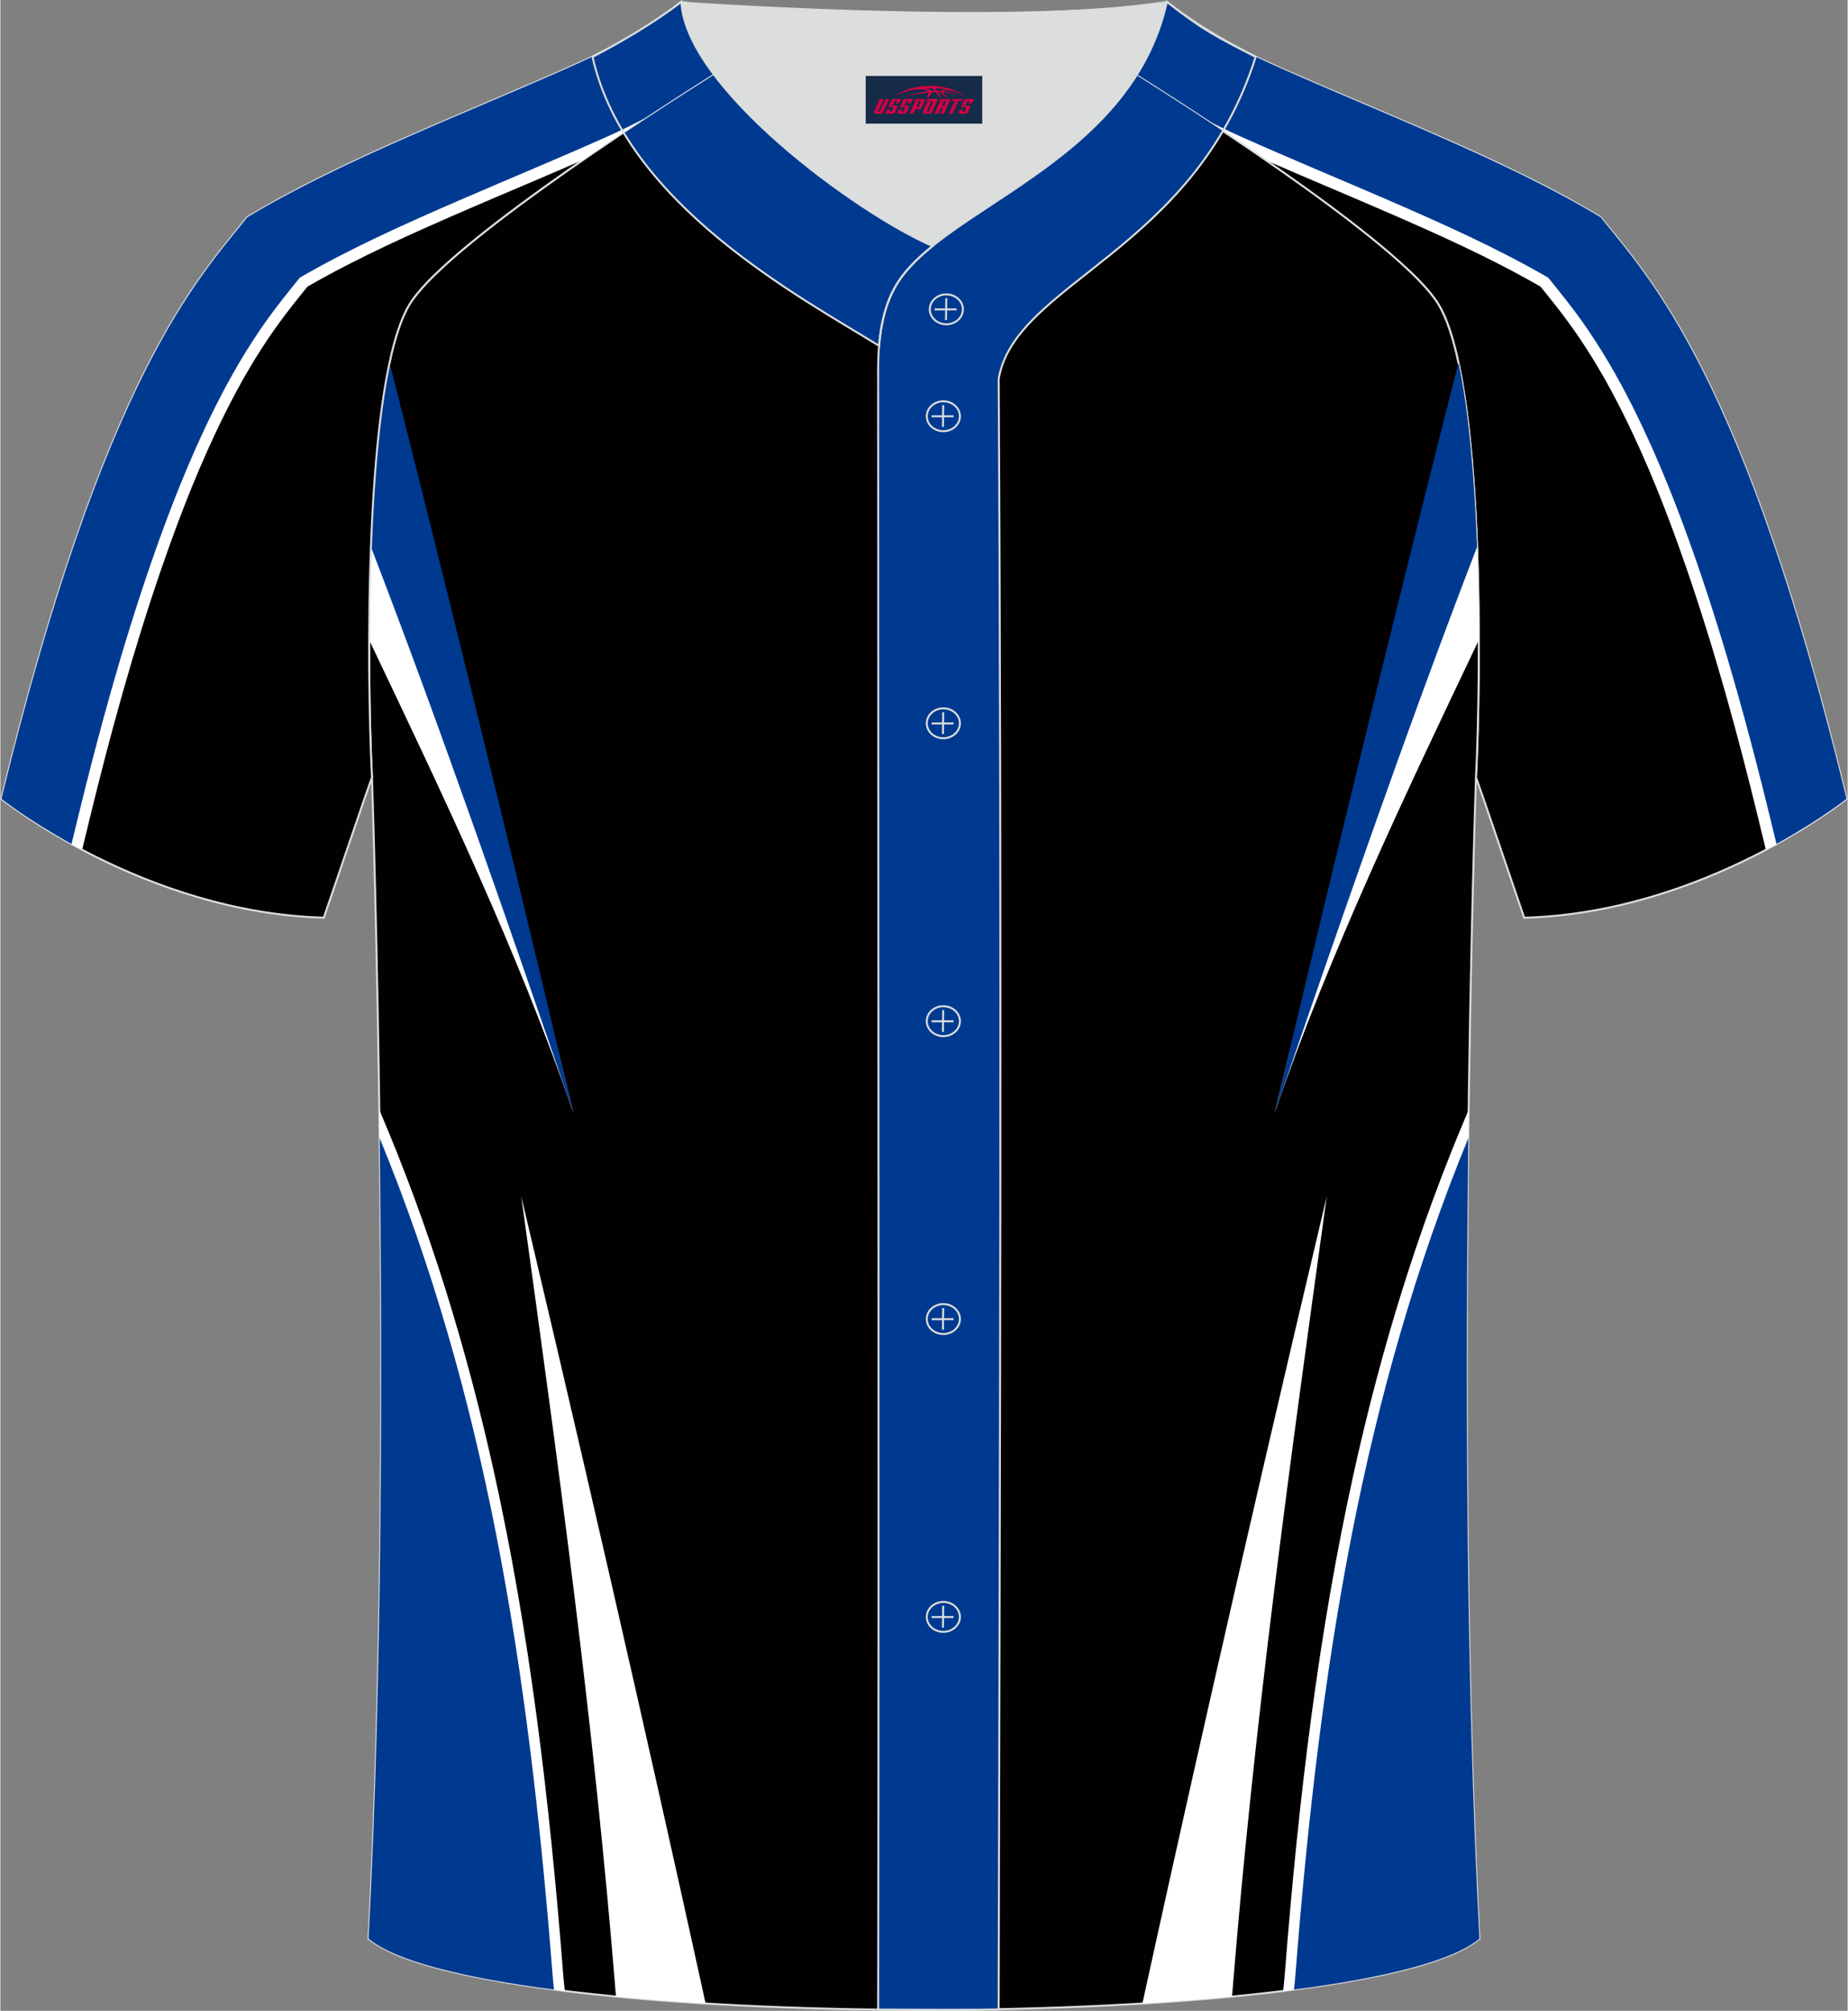 <?xml version="1.0" encoding="utf-8"?>
<!-- Generator: Adobe Illustrator 24.0.1, SVG Export Plug-In . SVG Version: 6.00 Build 0)  -->
<svg xmlns="http://www.w3.org/2000/svg" xmlns:xlink="http://www.w3.org/1999/xlink" version="1.1" id="_x37C_" x="0px" y="0px" width="380.86px" height="414.34px" viewBox="0 0 380.45 414.07" enable-background="new 0 0 380.45 414.07" xml:space="preserve">
<rect x="0" y="0" width="380.45" height="414.07" fill="#808080" stroke="none"/>
<path fill-rule="evenodd" clip-rule="evenodd" fill="#030000" stroke="#DCDDDD" stroke-width="0.401" stroke-miterlimit="22.926" d="  M303.92,160.05L303.92,160.05c1.03-20.56,1.79-81.86-7.78-97.46c-6.74-10.98-43.54-35.63-68.76-51.24  c-5.55-3.42-10.56-6.41-14.58-8.75c10.01-0.3,19.55-0.97,27.46-2.21c6.33,4.94,14.29,9.57,21.65,12.86  c21.84,9.8,47.99,19.6,67.67,31.49c10.26,12.85,29.42,32.52,50.65,119.78c0,0-29.26,23.43-66.39,24.46  C312.83,186.06,304.03,160.19,303.92,160.05z"/>
<g>
	<path fill-rule="evenodd" clip-rule="evenodd" fill="#FFFFFF" d="M317.21,59.03c2.22,2.74,4.43,5.48,6.47,8.36   c3.98,5.58,7.41,11.53,10.47,17.66c5.13,10.25,9.32,20.99,13.06,31.82c5.89,17.07,10.67,34.51,14.93,52.05l1.48,6.07   c10.36-5.48,16.6-10.47,16.6-10.47C359,77.25,339.84,57.58,329.58,44.73c-19.68-11.88-45.84-21.69-67.67-31.49   c-7.36-3.29-15.32-7.92-21.65-12.86c-7.33,1.15-16.05,1.81-25.26,2.14l-0.73,0.93c3.74,2.19,8.22,4.88,13.11,7.89   c10.1,6.25,22.05,13.94,33.18,21.63c8.02,3.5,16.11,6.86,24.14,10.34C295.72,48.09,306.8,53.02,317.21,59.03z"/>
	<path fill-rule="evenodd" clip-rule="evenodd" fill="#003A90" d="M318.79,57.18c2.34,2.89,4.66,5.76,6.84,8.81   c4.05,5.69,7.54,11.73,10.66,17.97c5.16,10.32,9.42,21.21,13.18,32.1c5.9,17.1,10.72,34.69,15,52.26l1.33,5.46   c9.06-5,14.43-9.29,14.43-9.29C359,77.25,339.84,57.58,329.58,44.73c-19.68-11.88-45.84-21.69-67.67-31.49   c-7.36-3.29-15.32-7.92-21.65-12.86c-6.49,1.02-14.09,1.66-22.14,2.02l-0.62,0.8l12.67,9.88c5.58,3.48,11.62,7.34,17.72,11.36   c2.46,1.29,4.93,2.5,7.4,3.6c10.06,4.51,20.25,8.71,30.37,13.09C296.79,45.96,308.24,51.06,318.79,57.18z"/>
</g>
<path fill-rule="evenodd" clip-rule="evenodd" fill="#030000" stroke="#DCDDDD" stroke-width="0.401" stroke-miterlimit="22.926" d="  M75.83,399.2c5.39-101.63,0.7-239.16,0.7-239.16c-1.03-20.56-1.79-81.86,7.78-97.45c6.74-10.98,43.54-35.63,68.76-51.24l74.3,0.01  c25.29,15.58,61.9,40.06,68.76,51.24c9.57,15.59,8.81,76.9,7.78,97.45l0,0c0,0-4.69,137.52,0.7,239.16  C281.42,418.76,99.04,418.76,75.83,399.2z"/>
<g>
	<path fill-rule="evenodd" clip-rule="evenodd" fill="#FFFFFF" d="M302.26,240.38c-8.16,20.71-14.42,41.92-19.3,64.05   c-7.03,31.88-11.21,65.72-14.09,102.7c-0.01,0.11-0.08,0.82-0.17,1.71v0.01l-0.06,0.55c-1.45,0.2-2.93,0.39-4.44,0.58   c0.06-0.54,0.11-1.1,0.16-1.58h0c0.06-0.63,0.12-1.24,0.15-1.61c2.89-37.12,7.09-71.13,14.19-103.3   c5.74-26.01,13.36-50.77,23.69-74.93C302.35,232.38,302.3,236.34,302.26,240.38z"/>
	<path fill-rule="evenodd" clip-rule="evenodd" fill="#003A90" d="M302.33,234.37c-21.5,52.33-30.58,107.66-35.63,172.59   c-0.03,0.36-0.15,1.58-0.27,2.74c18.7-2.43,32.78-5.93,38.19-10.49C301.78,345.77,301.74,282.44,302.33,234.37z"/>
	<path fill-rule="evenodd" clip-rule="evenodd" fill="#FFFFFF" d="M273.17,246.38c-7.73,55.97-15.05,109.04-19.5,164.74   c-5.88,0.56-12.07,1.04-18.46,1.43C241.25,384.9,254.8,323.8,273.17,246.38z"/>
	<g>
		<path fill-rule="evenodd" clip-rule="evenodd" fill="#FFFFFF" d="M262.49,229.04c11.49-33.38,26.85-65.4,42.01-97.26    c-0.03-12.55-0.45-26.66-1.62-39.09C292.3,124.24,276.04,171.75,262.49,229.04z"/>
		<path fill-rule="evenodd" clip-rule="evenodd" fill="#003A90" d="M262.49,229.04c13.73-39.89,26.93-78.2,41.64-116.42    c-0.52-13.9-1.65-27.78-3.83-37.94C292.66,104.72,278.79,160.12,262.49,229.04z"/>
	</g>
	<path fill-rule="evenodd" clip-rule="evenodd" fill="#FFFFFF" d="M78.05,228.55c10.33,24.16,17.95,48.92,23.69,74.93   c7.1,32.17,11.31,66.19,14.19,103.3c0.03,0.38,0.09,0.98,0.15,1.61h0c0.05,0.47,0.11,1.04,0.16,1.57   c-1.51-0.19-2.99-0.38-4.44-0.58l-0.06-0.55v-0.01c-0.09-0.89-0.16-1.6-0.17-1.71c-2.88-36.98-7.06-70.82-14.09-102.7   c-4.88-22.12-11.14-43.34-19.3-64.05C78.15,236.34,78.1,232.38,78.05,228.55z"/>
	<path fill-rule="evenodd" clip-rule="evenodd" fill="#003A90" d="M78.12,234.37c21.5,52.33,30.58,107.66,35.63,172.59   c0.03,0.36,0.15,1.58,0.27,2.74c-18.7-2.43-32.78-5.93-38.19-10.5C78.67,345.77,78.71,282.44,78.12,234.37z"/>
	<path fill-rule="evenodd" clip-rule="evenodd" fill="#FFFFFF" d="M107.28,246.38c7.73,55.97,15.05,109.04,19.5,164.74   c5.88,0.57,12.07,1.04,18.46,1.43C139.2,384.9,125.64,323.79,107.28,246.38z"/>
	<g>
		<path fill-rule="evenodd" clip-rule="evenodd" fill="#FFFFFF" d="M117.96,229.04c-11.49-33.38-26.85-65.4-42.01-97.26    c0.03-12.55,0.45-26.66,1.62-39.1C88.15,124.24,104.41,171.75,117.96,229.04z"/>
		<path fill-rule="evenodd" clip-rule="evenodd" fill="#003A90" d="M117.96,229.04c-13.73-39.89-26.93-78.2-41.64-116.42    c0.52-13.9,1.65-27.78,3.83-37.94C87.79,104.72,101.66,160.12,117.96,229.04z"/>
	</g>
</g>
<path fill-rule="evenodd" clip-rule="evenodd" fill="#003A90" d="M234,15.48c5.71,3.59,11.76,7.49,17.78,11.5  c-15.8,26.97-43.35,34.07-46.16,51.06c0.65,111.8,0.25,223.85-0.01,335.67c-4.26,0.08-8.54,0.13-12.83,0.14  c-3.8-0.01-7.61-0.04-11.47-0.04c-0.17,0-0.35,0-0.53,0c0.19-112.84,0-225.57,0-338.41c0.08-7.37,1.34-12.44,3.4-16.13  C191.66,45.57,220.25,37.26,234,15.48z"/>
<path fill-rule="evenodd" clip-rule="evenodd" fill="#003A90" d="M128.32,27.26c6.29-4.2,12.62-8.29,18.55-12.03  c11.1,14.86,33.4,30.35,45.11,35.44c-3.39,2.75-6.12,5.54-7.8,8.61c-1.63,2.95-2.78,6.77-3.21,11.94  C168.07,63.23,141.35,48.91,128.32,27.26z"/>
<path fill-rule="evenodd" clip-rule="evenodd" fill="#030000" stroke="#DCDDDD" stroke-width="0.401" stroke-miterlimit="22.926" d="  M76.53,160.05L76.53,160.05c-1.03-20.56-1.79-81.86,7.78-97.46c6.74-10.98,43.54-35.63,68.76-51.24c5.55-3.42,10.56-6.41,14.58-8.75  c-10.01-0.3-19.55-0.97-27.46-2.21c-6.33,4.94-14.29,9.57-21.66,12.86c-21.84,9.8-47.99,19.6-67.67,31.49  C40.61,57.58,21.45,77.25,0.22,164.51c0,0,29.26,23.43,66.39,24.46C67.61,186.06,76.42,160.19,76.53,160.05z"/>
<g>
	<path fill-rule="evenodd" clip-rule="evenodd" fill="#FFFFFF" d="M63.24,59.03c-2.22,2.74-4.43,5.48-6.47,8.36   c-3.98,5.58-7.41,11.53-10.47,17.66c-5.13,10.25-9.32,20.99-13.06,31.82c-5.89,17.07-10.67,34.51-14.93,52.05l-1.48,6.07   c-10.36-5.48-16.6-10.47-16.6-10.47C21.45,77.25,40.61,57.58,50.87,44.73c19.68-11.88,45.84-21.69,67.67-31.49   c7.37-3.29,15.32-7.92,21.66-12.86c7.33,1.15,16.05,1.81,25.26,2.14l0.73,0.93c-3.74,2.19-8.22,4.88-13.11,7.89   c-10.1,6.25-22.05,13.94-33.18,21.63c-8.02,3.5-16.11,6.86-24.14,10.34C84.73,48.09,73.65,53.02,63.24,59.03z"/>
	<path fill-rule="evenodd" clip-rule="evenodd" fill="#003A90" d="M61.66,57.18C59.32,60.08,57,62.94,54.82,66   c-4.05,5.69-7.54,11.73-10.66,17.97c-5.16,10.32-9.42,21.21-13.18,32.1c-5.9,17.1-10.72,34.69-15,52.26l-1.33,5.46   c-9.06-5-14.43-9.29-14.43-9.29C21.45,77.25,40.61,57.58,50.87,44.73c19.68-11.88,45.84-21.69,67.67-31.49   c7.37-3.29,15.32-7.92,21.66-12.86c6.49,1.02,14.09,1.66,22.14,2.02l0.62,0.8l-12.67,9.88c-5.58,3.48-11.62,7.34-17.72,11.36   c-2.46,1.29-4.93,2.5-7.4,3.6c-10.06,4.51-20.25,8.71-30.37,13.09C83.66,45.96,72.21,51.06,61.66,57.18z"/>
</g>
<path fill-rule="evenodd" clip-rule="evenodd" fill="#DCDDDD" d="M191.99,50.66c14.81-11.98,42.14-22.83,48.25-50.27  c-34.6,4.8-100.04-0.19-99.99,0C141.14,18.02,176.2,43.82,191.99,50.66z"/>
<path fill-rule="evenodd" clip-rule="evenodd" fill="none" stroke="#DCDDDD" stroke-width="0.401" stroke-miterlimit="22.926" d="  M198.24,63.7c0-1.69-1.53-3.08-3.41-3.08c-1.88,0-3.41,1.38-3.41,3.08c0,1.69,1.53,3.08,3.41,3.08  C196.71,66.77,198.24,65.39,198.24,63.7z"/>
<line fill-rule="evenodd" clip-rule="evenodd" fill="none" stroke="#DCDDDD" stroke-width="0.401" stroke-miterlimit="22.926" x1="194.82" y1="61.4" x2="194.76" y2="65.89"/>
<line fill-rule="evenodd" clip-rule="evenodd" fill="none" stroke="#DCDDDD" stroke-width="0.401" stroke-miterlimit="22.926" x1="192.41" y1="63.71" x2="196.94" y2="63.71"/>
<path fill-rule="evenodd" clip-rule="evenodd" fill="none" stroke="#DCDDDD" stroke-width="0.401" stroke-miterlimit="22.926" d="  M194.21,88.79c1.87,0,3.41-1.38,3.41-3.08c0-1.69-1.54-3.08-3.41-3.08c-1.87,0-3.41,1.38-3.41,3.08  C190.79,87.41,192.32,88.79,194.21,88.79z"/>
<line fill-rule="evenodd" clip-rule="evenodd" fill="none" stroke="#DCDDDD" stroke-width="0.401" stroke-miterlimit="22.926" x1="194.18" y1="83.42" x2="194.13" y2="87.9"/>
<line fill-rule="evenodd" clip-rule="evenodd" fill="none" stroke="#DCDDDD" stroke-width="0.401" stroke-miterlimit="22.926" x1="191.79" y1="85.72" x2="196.31" y2="85.72"/>
<path fill-rule="evenodd" clip-rule="evenodd" fill="none" stroke="#DCDDDD" stroke-width="0.401" stroke-miterlimit="22.926" d="  M194.21,152.02c1.87,0,3.41-1.38,3.41-3.08c0-1.69-1.54-3.08-3.41-3.08c-1.87,0-3.41,1.38-3.41,3.08  C190.79,150.64,192.32,152.02,194.21,152.02z"/>
<line fill-rule="evenodd" clip-rule="evenodd" fill="none" stroke="#DCDDDD" stroke-width="0.401" stroke-miterlimit="22.926" x1="194.18" y1="146.66" x2="194.13" y2="151.15"/>
<line fill-rule="evenodd" clip-rule="evenodd" fill="none" stroke="#DCDDDD" stroke-width="0.401" stroke-miterlimit="22.926" x1="191.79" y1="148.97" x2="196.31" y2="148.97"/>
<path fill-rule="evenodd" clip-rule="evenodd" fill="none" stroke="#DCDDDD" stroke-width="0.401" stroke-miterlimit="22.926" d="  M194.21,213.36c1.87,0,3.41-1.38,3.41-3.08c0-1.69-1.54-3.08-3.41-3.08c-1.87,0-3.41,1.37-3.41,3.08  C190.79,211.98,192.32,213.36,194.21,213.36z"/>
<line fill-rule="evenodd" clip-rule="evenodd" fill="none" stroke="#DCDDDD" stroke-width="0.401" stroke-miterlimit="22.926" x1="194.18" y1="208" x2="194.13" y2="212.49"/>
<line fill-rule="evenodd" clip-rule="evenodd" fill="none" stroke="#DCDDDD" stroke-width="0.401" stroke-miterlimit="22.926" x1="191.79" y1="210.3" x2="196.31" y2="210.3"/>
<path fill-rule="evenodd" clip-rule="evenodd" fill="none" stroke="#DCDDDD" stroke-width="0.401" stroke-miterlimit="22.926" d="  M194.21,274.7c1.87,0,3.41-1.37,3.41-3.08c0-1.69-1.54-3.08-3.41-3.08c-1.87,0-3.41,1.38-3.41,3.08  C190.79,273.32,192.32,274.7,194.21,274.7z"/>
<line fill-rule="evenodd" clip-rule="evenodd" fill="none" stroke="#DCDDDD" stroke-width="0.401" stroke-miterlimit="22.926" x1="194.18" y1="269.34" x2="194.13" y2="273.82"/>
<line fill-rule="evenodd" clip-rule="evenodd" fill="none" stroke="#DCDDDD" stroke-width="0.401" stroke-miterlimit="22.926" x1="191.79" y1="271.64" x2="196.31" y2="271.64"/>
<path fill-rule="evenodd" clip-rule="evenodd" fill="none" stroke="#DCDDDD" stroke-width="0.401" stroke-miterlimit="22.926" d="  M194.21,336.03c1.87,0,3.41-1.38,3.41-3.08c0-1.69-1.54-3.08-3.41-3.08c-1.87,0-3.41,1.38-3.41,3.08  C190.79,334.66,192.32,336.03,194.21,336.03z"/>
<line fill-rule="evenodd" clip-rule="evenodd" fill="none" stroke="#DCDDDD" stroke-width="0.401" stroke-miterlimit="22.926" x1="194.18" y1="330.67" x2="194.13" y2="335.16"/>
<line fill-rule="evenodd" clip-rule="evenodd" fill="none" stroke="#DCDDDD" stroke-width="0.401" stroke-miterlimit="22.926" x1="191.79" y1="332.98" x2="196.31" y2="332.98"/>

<path fill-rule="evenodd" clip-rule="evenodd" fill="none" stroke="#DCDDDD" stroke-width="0.401" stroke-miterlimit="22.926" d="  M140.26,0.39c-5.89,4.42-11.78,7.9-18.3,11.33c6.83,30.51,43.24,49.73,59.01,59.49c0.43-5.17,1.57-9,3.21-11.94  c1.67-3.07,4.41-5.86,7.8-8.61C176.19,43.81,141.14,18.02,140.26,0.39z"/>
<path fill-rule="evenodd" clip-rule="evenodd" fill="none" stroke="#DCDDDD" stroke-width="0.401" stroke-miterlimit="22.926" d="  M258.53,11.72c-7.75-3.99-10.64-5.36-18.29-11.33c-7.51,33.73-47.07,42.4-56.06,58.88c-2.05,3.7-3.32,8.77-3.4,16.13  c0,112.84,0.19,225.57,0,338.41c8.37,0,16.45,0.13,24.82-0.03c0.26-111.84,0.66-223.92,0.01-335.74  C208.9,58.22,245.85,51.86,258.53,11.72z"/>
<g id="tag_logo">
	<rect y="15.64" fill="#162B48" width="24" height="9.818" x="178.22"/>
	<g>
		<path fill="#D30044" d="M194.18,18.83l0.005-0.011c0.131-0.311,1.085-0.262,2.351,0.071c0.715,0.24,1.44,0.54,2.193,0.9    c-0.218-0.147-0.447-0.289-0.682-0.42l0.011,0.005l-0.011-0.005c-1.478-0.845-3.218-1.418-5.1-1.62    c-1.282-0.115-1.658-0.082-2.411-0.055c-2.449,0.142-4.68,0.905-6.458,2.095c1.26-0.638,2.722-1.075,4.195-1.336    c1.467-0.18,2.476-0.033,2.771,0.344c-1.691,0.175-3.469,0.633-4.555,1.075c1.156-0.338,2.967-0.665,4.647-0.813    c0.016,0.251-0.115,0.567-0.415,0.96h0.475c0.376-0.382,0.584-0.725,0.595-1.004c0.333-0.022,0.66-0.033,0.971-0.033    C193.01,19.27,193.22,19.62,193.42,20.01h0.262c-0.125-0.344-0.295-0.687-0.518-1.036c0.207,0,0.393,0.005,0.567,0.011    c0.104,0.267,0.496,0.66,1.058,1.025h0.245c-0.442-0.365-0.753-0.753-0.835-1.004c1.047,0.065,1.696,0.224,2.885,0.513    C196,19.09,195.26,18.92,194.18,18.83z M191.74,18.74c-0.164-0.295-0.655-0.485-1.402-0.551    c0.464-0.033,0.922-0.055,1.364-0.055c0.311,0.147,0.589,0.344,0.84,0.589C192.28,18.72,192.01,18.73,191.74,18.74z M193.72,18.79c-0.224-0.016-0.458-0.027-0.715-0.044c-0.147-0.202-0.311-0.398-0.502-0.6c0.082,0,0.164,0.005,0.24,0.011    c0.72,0.033,1.429,0.125,2.138,0.273C194.21,18.39,193.83,18.55,193.72,18.79z"/>
		<path fill="#D30044" d="M181.14,20.37L179.97,22.92C179.79,23.29,180.06,23.43,180.54,23.43l0.873,0.005    c0.115,0,0.251-0.049,0.327-0.175l1.342-2.891H182.3L181.08,23H180.91c-0.147,0-0.185-0.033-0.147-0.125l1.156-2.504H181.14L181.14,20.37z M183,21.72h1.271c0.36,0,0.584,0.125,0.442,0.425L184.24,23.18C184.14,23.4,183.87,23.43,183.64,23.43H182.72c-0.267,0-0.442-0.136-0.349-0.333l0.235-0.513h0.742L183.17,22.96C183.15,23.01,183.19,23.02,183.25,23.02h0.18    c0.082,0,0.125-0.016,0.147-0.071l0.376-0.813c0.011-0.022,0.011-0.044-0.055-0.044H182.83L183,21.72L183,21.72z M183.82,21.65h-0.78l0.475-1.025c0.098-0.218,0.338-0.256,0.578-0.256H185.54L185.15,21.21L184.37,21.33l0.262-0.562H184.34c-0.082,0-0.12,0.016-0.147,0.071L183.82,21.65L183.82,21.65z M185.41,21.72L185.24,22.09h1.069c0.06,0,0.06,0.016,0.049,0.044    L185.98,22.95C185.96,23,185.92,23.02,185.84,23.02H185.66c-0.055,0-0.104-0.011-0.082-0.06l0.175-0.376H185.01L184.78,23.1C184.68,23.29,184.86,23.43,185.13,23.43h0.916c0.24,0,0.502-0.033,0.605-0.251l0.475-1.031c0.142-0.3-0.082-0.425-0.442-0.425H185.41L185.41,21.72z M186.22,21.65l0.371-0.818c0.022-0.055,0.06-0.071,0.147-0.071h0.295L186.77,21.32l0.791-0.115l0.387-0.845H186.5c-0.24,0-0.48,0.038-0.578,0.256L185.45,21.65L186.22,21.65L186.22,21.65z M188.62,22.11h0.278c0.087,0,0.153-0.022,0.202-0.115    l0.496-1.075c0.033-0.076-0.011-0.12-0.125-0.12H188.07l0.431-0.431h1.522c0.355,0,0.485,0.153,0.393,0.355l-0.676,1.445    c-0.06,0.125-0.175,0.333-0.644,0.327l-0.649-0.005L188.01,23.43H187.23l1.178-2.558h0.785L188.62,22.11L188.62,22.11z     M191.21,22.92c-0.022,0.049-0.06,0.076-0.142,0.076h-0.191c-0.082,0-0.109-0.027-0.082-0.076l0.944-2.051h-0.785l-0.987,2.138    c-0.125,0.273,0.115,0.415,0.453,0.415h0.72c0.327,0,0.649-0.071,0.769-0.322l1.085-2.384c0.093-0.202-0.06-0.355-0.415-0.355    h-1.533l-0.431,0.431h1.38c0.115,0,0.164,0.033,0.131,0.104L191.21,22.92L191.21,22.92z M193.93,21.79h0.278    c0.087,0,0.158-0.022,0.202-0.115l0.344-0.753c0.033-0.076-0.011-0.12-0.125-0.12h-1.402l0.425-0.431h1.527    c0.355,0,0.485,0.153,0.393,0.355l-0.529,1.124c-0.044,0.093-0.147,0.18-0.393,0.18c0.224,0.011,0.256,0.158,0.175,0.327    l-0.496,1.075h-0.785l0.54-1.167c0.022-0.055-0.005-0.087-0.104-0.087h-0.235L193.16,23.43h-0.785l1.178-2.558h0.785L193.93,21.79L193.93,21.79z M196.5,20.88L195.32,23.43h0.785l1.184-2.558H196.5L196.5,20.88z M198.01,20.81l0.202-0.431h-2.1l-0.295,0.431    H198.01L198.01,20.81z M197.99,21.72h1.271c0.36,0,0.584,0.125,0.442,0.425l-0.475,1.031c-0.104,0.218-0.371,0.251-0.605,0.251    h-0.916c-0.267,0-0.442-0.136-0.349-0.333l0.235-0.513h0.742L198.16,22.96c-0.022,0.049,0.022,0.06,0.082,0.06h0.18    c0.082,0,0.125-0.016,0.147-0.071l0.376-0.813c0.011-0.022,0.011-0.044-0.049-0.044h-1.069L197.99,21.72L197.99,21.72z     M198.8,21.65H198.02l0.475-1.025c0.098-0.218,0.338-0.256,0.578-0.256h1.451l-0.387,0.845l-0.791,0.115l0.262-0.562h-0.295    c-0.082,0-0.12,0.016-0.147,0.071L198.8,21.65z"/>
	</g>
</g>
</svg>